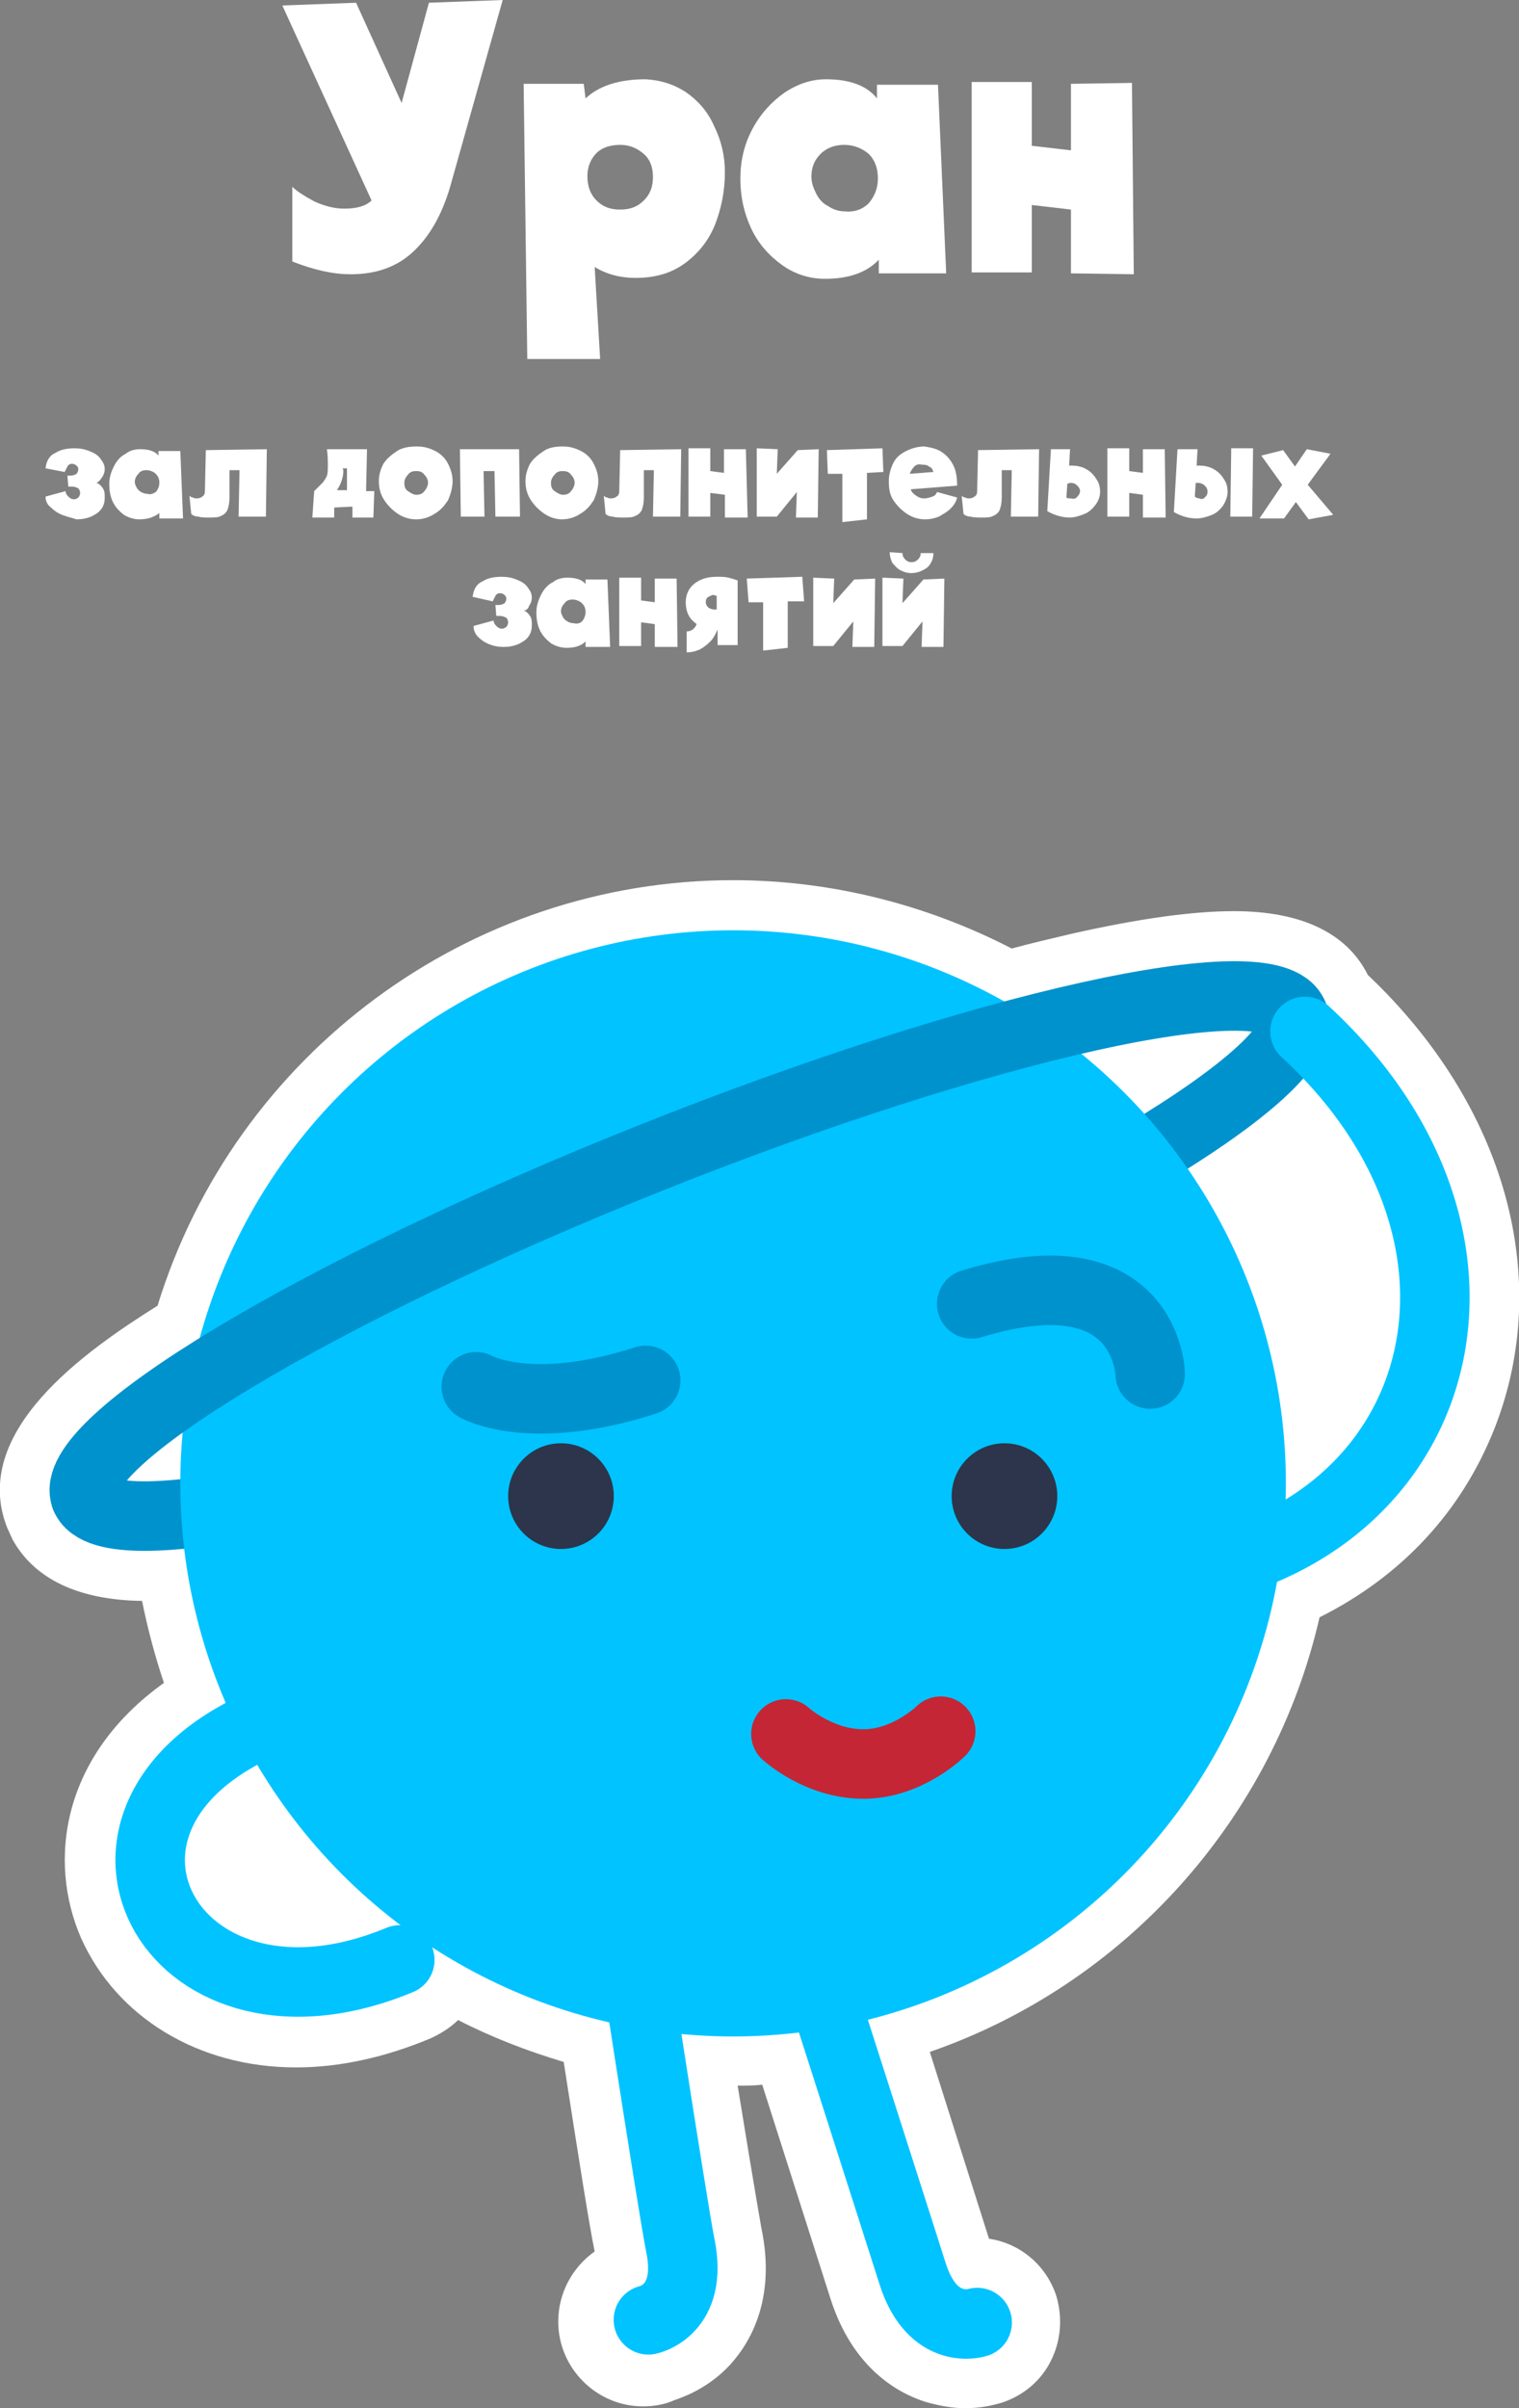 <?xml version="1.0" encoding="UTF-8"?> <!-- Generator: Adobe Illustrator 18.0.0, SVG Export Plug-In . SVG Version: 6.00 Build 0) --> <svg xmlns="http://www.w3.org/2000/svg" xmlns:xlink="http://www.w3.org/1999/xlink" id="Слой_1" x="0px" y="0px" viewBox="0 0 166.8 264.3" xml:space="preserve"><rect x="0" y="0" width="166.8" height="264.3" fill="#808080" stroke="none"/> <g> <g> <path fill="#FFFFFF" d="M6.8,56.5c-0.5-0.2-0.9-0.5-1.2-0.8C5.2,55.4,5,55,5,54.5l2.2-0.6c0,0.2,0.1,0.4,0.3,0.6 c0.2,0.2,0.4,0.3,0.6,0.3c0.2,0,0.4-0.1,0.5-0.2s0.2-0.3,0.2-0.5c0-0.2-0.1-0.4-0.2-0.5c-0.2-0.1-0.4-0.2-0.7-0.2 c-0.2,0-0.3,0-0.4,0l-0.1-1.2c0.1,0,0.1,0,0.3,0c0.3,0,0.6-0.1,0.7-0.2c0.1-0.1,0.2-0.3,0.2-0.5c0-0.2-0.1-0.3-0.2-0.4 c-0.1-0.1-0.3-0.2-0.5-0.2c-0.2,0-0.4,0.1-0.5,0.3s-0.2,0.4-0.3,0.6L5,51.4c0.1-0.8,0.4-1.4,1.1-1.7c0.6-0.4,1.4-0.5,2.1-0.5 c0.6,0,1.1,0.1,1.6,0.3c0.5,0.2,0.9,0.4,1.2,0.8s0.5,0.7,0.5,1.2c0,0.3-0.1,0.6-0.3,0.9c-0.2,0.3-0.4,0.5-0.6,0.6 c0.3,0.1,0.5,0.3,0.7,0.6c0.2,0.3,0.2,0.6,0.2,1c0,0.5-0.1,0.9-0.4,1.3c-0.3,0.4-0.7,0.6-1.1,0.8c-0.5,0.2-1,0.3-1.6,0.3 C7.8,56.8,7.3,56.7,6.8,56.5z"></path> <path fill="#FFFFFF" d="M17.5,56.8v-0.5C17,56.7,16.3,57,15.3,57c-0.6,0-1.2-0.2-1.7-0.5c-0.5-0.4-0.9-0.8-1.2-1.4 c-0.3-0.6-0.4-1.3-0.4-2c0-0.7,0.2-1.3,0.5-1.9c0.3-0.6,0.7-1.1,1.3-1.4c0.5-0.4,1.1-0.5,1.6-0.5c0.9,0,1.6,0.2,2,0.7v-0.5h2.4 l0.3,7.4H17.5z M17.1,54c0.2-0.2,0.4-0.6,0.4-1c0-0.4-0.1-0.7-0.4-1c-0.2-0.2-0.6-0.4-1-0.4c-0.4,0-0.7,0.1-0.9,0.4 c-0.2,0.2-0.4,0.5-0.4,0.9c0,0.2,0.1,0.4,0.2,0.6s0.3,0.4,0.5,0.5s0.4,0.2,0.7,0.2C16.5,54.3,16.8,54.2,17.1,54z"></path> <path fill="#FFFFFF" d="M29.3,49.3l-0.1,7.4h-3l0.1-5.1h-1.1l0,3c0,0.6-0.1,1-0.2,1.3c-0.1,0.3-0.4,0.6-0.7,0.7 c-0.3,0.2-0.8,0.2-1.3,0.2c-0.5,0-0.9,0-1.2-0.1c-0.3,0-0.6-0.1-0.8-0.3l-0.2-2c0.1,0.1,0.2,0.2,0.4,0.2c0.1,0.1,0.3,0.1,0.4,0.1 c0.3,0,0.5-0.1,0.6-0.2c0.2-0.1,0.3-0.3,0.3-0.6l0.1-4.5L29.3,49.3z"></path> <path fill="#FFFFFF" d="M41.1,53.9L41,56.8h-2.3l0-1.2l-2,0.1l0,1.1l-2.4,0l0.2-2.9l0.3-0.3c0.3-0.3,0.5-0.5,0.7-0.7 c0.1-0.2,0.3-0.4,0.4-0.7s0.1-0.7,0.1-1.2c0-0.4,0-1-0.1-1.7l4.4,0l-0.1,4.6H41.1z M37.7,51.7c0,0.4-0.1,0.8-0.2,1.1 c-0.1,0.3-0.3,0.7-0.5,1h1.1v-2.4l-0.5,0C37.7,51.5,37.7,51.6,37.7,51.7z"></path> <path fill="#FFFFFF" d="M43.7,56.4c-0.6-0.4-1.1-0.9-1.5-1.5c-0.4-0.6-0.6-1.3-0.6-2.1c0-0.7,0.2-1.3,0.5-1.9 c0.4-0.6,0.9-1,1.5-1.4S45,49,45.8,49c0.8,0,1.4,0.2,2,0.5s1.1,0.8,1.4,1.4c0.3,0.6,0.5,1.2,0.5,1.9c0,0.7-0.2,1.4-0.5,2.1 c-0.4,0.6-0.8,1.1-1.5,1.5c-0.6,0.4-1.3,0.6-2,0.6C45,57,44.3,56.8,43.7,56.4z M46.6,53.9c0.2-0.2,0.4-0.6,0.4-0.9 c0-0.3-0.1-0.6-0.4-0.9c-0.2-0.3-0.5-0.4-0.9-0.4c-0.4,0-0.7,0.1-0.9,0.4c-0.2,0.2-0.4,0.5-0.4,0.9c0,0.4,0.1,0.7,0.4,0.9 s0.6,0.4,0.9,0.4C46.1,54.3,46.4,54.2,46.6,53.9z"></path> <path fill="#FFFFFF" d="M50.6,56.7l-0.1-7.4H57l0.1,7.4h-2.7l-0.1-5h-1.2l0.1,5H50.6z"></path> <path fill="#FFFFFF" d="M59.8,56.4c-0.6-0.4-1.1-0.9-1.5-1.5c-0.4-0.6-0.6-1.3-0.6-2.1c0-0.7,0.2-1.3,0.5-1.9 c0.4-0.6,0.9-1,1.5-1.4s1.3-0.5,2.1-0.5c0.8,0,1.4,0.2,2,0.5s1.1,0.8,1.4,1.4c0.3,0.6,0.5,1.2,0.5,1.9c0,0.7-0.2,1.4-0.5,2.1 c-0.4,0.6-0.8,1.1-1.5,1.5c-0.6,0.4-1.3,0.6-2,0.6C61.1,57,60.4,56.8,59.8,56.4z M62.7,53.9c0.2-0.2,0.4-0.6,0.4-0.9 c0-0.3-0.1-0.6-0.4-0.9c-0.2-0.3-0.5-0.4-0.9-0.4c-0.4,0-0.7,0.1-0.9,0.4c-0.2,0.2-0.4,0.5-0.4,0.9c0,0.4,0.1,0.7,0.4,0.9 s0.6,0.4,0.9,0.4C62.2,54.3,62.5,54.2,62.7,53.9z"></path> <path fill="#FFFFFF" d="M74.8,49.3l-0.1,7.4h-3l0.1-5.1h-1.1l0,3c0,0.6-0.1,1-0.2,1.3c-0.1,0.3-0.4,0.6-0.7,0.7 c-0.3,0.2-0.8,0.2-1.3,0.2c-0.5,0-0.9,0-1.2-0.1c-0.3,0-0.6-0.1-0.8-0.3l-0.2-2c0.1,0.1,0.2,0.2,0.4,0.2c0.1,0.1,0.3,0.1,0.4,0.1 c0.3,0,0.5-0.1,0.6-0.2c0.2-0.1,0.3-0.3,0.3-0.6l0.1-4.5L74.8,49.3z"></path> <path fill="#FFFFFF" d="M82.1,56.8l-2.5,0v-2.5L78,54.1l0,2.6h-2.4v-7.5l2.4,0l0,2.5l1.5,0.2v-2.6l2.4,0L82.1,56.8z"></path> <path fill="#FFFFFF" d="M87.6,49.4l2.3-0.1l-0.1,7.5h-2.4l0.1-2.8l-2.2,2.7v0h-2.2v-7.5l2.3,0.1l-0.1,2.7L87.6,49.4l0,0.3 L87.6,49.4z"></path> <path fill="#FFFFFF" d="M97,51.8l-1.8,0.1l0,5.1l-2.7,0.3l0-5.3l-1.6,0l-0.1-2.6l6.1-0.2L97,51.8z"></path> <path fill="#FFFFFF" d="M103.4,49.6c0.6,0.4,1,0.9,1.3,1.5c0.3,0.6,0.4,1.4,0.4,2.2l-5.1,0.4c0.1,0.3,0.3,0.5,0.6,0.7 c0.3,0.2,0.5,0.3,0.9,0.3c0.3,0,0.6-0.1,0.9-0.2s0.4-0.3,0.5-0.5l2.2,0.6c-0.1,0.5-0.4,0.9-0.7,1.2c-0.4,0.4-0.8,0.6-1.3,0.9 c-0.5,0.2-1,0.3-1.5,0.3c-0.7,0-1.4-0.2-2-0.6c-0.6-0.4-1.1-0.9-1.5-1.5c-0.4-0.6-0.5-1.3-0.5-2.1c0-0.7,0.2-1.4,0.5-2 c0.3-0.6,0.8-1,1.4-1.3s1.3-0.5,2-0.5C102.1,49.1,102.8,49.2,103.4,49.6z M100.4,51.2c-0.2,0.2-0.4,0.5-0.5,0.8l2.6-0.2 c-0.1-0.3-0.2-0.5-0.5-0.6c-0.2-0.2-0.5-0.2-0.8-0.2C100.9,50.9,100.6,51,100.4,51.2z"></path> <path fill="#FFFFFF" d="M114.1,49.3l-0.1,7.4h-3l0.1-5.1H110l0,3c0,0.6-0.1,1-0.2,1.3c-0.1,0.3-0.4,0.6-0.7,0.7 c-0.3,0.2-0.8,0.2-1.3,0.2c-0.5,0-0.9,0-1.2-0.1c-0.3,0-0.6-0.1-0.8-0.3l-0.2-2c0.1,0.1,0.2,0.2,0.4,0.2c0.1,0.1,0.3,0.1,0.4,0.1 c0.3,0,0.5-0.1,0.6-0.2c0.2-0.1,0.3-0.3,0.3-0.6l0.1-4.5L114.1,49.3z"></path> <path fill="#FFFFFF" d="M119.3,51.5c0.5,0.3,0.8,0.6,1.1,1.1c0.3,0.4,0.4,0.9,0.4,1.4c0,0.5-0.2,1-0.5,1.4s-0.7,0.8-1.2,1 s-1.1,0.4-1.6,0.4c-0.8,0-1.6-0.2-2.5-0.7l0.4-6.8h2.1l-0.1,1.8c0.1,0,0.1,0,0.3,0C118.2,51.1,118.8,51.2,119.3,51.5z M118.3,54.5 c0.2-0.2,0.3-0.4,0.3-0.6c0-0.2-0.1-0.4-0.3-0.6c-0.2-0.2-0.4-0.3-0.7-0.3c-0.1,0-0.2,0-0.4,0.1l-0.1,1.5c0.1,0.1,0.3,0.1,0.5,0.1 C117.9,54.8,118.2,54.7,118.3,54.5z"></path> <path fill="#FFFFFF" d="M128,56.8l-2.5,0v-2.5l-1.5-0.2l0,2.6h-2.4v-7.5l2.4,0l0,2.5l1.5,0.2v-2.6l2.4,0L128,56.8z"></path> <path fill="#FFFFFF" d="M133.3,51.5c0.5,0.3,0.8,0.6,1.1,1.1c0.3,0.4,0.4,0.9,0.4,1.4c0,0.5-0.2,1-0.5,1.5c-0.3,0.4-0.7,0.8-1.2,1 s-1.1,0.4-1.7,0.4c-0.8,0-1.6-0.2-2.5-0.7l0.4-6.9h2.2l-0.1,1.8c0.1,0,0.2,0,0.3,0C132.2,51.1,132.8,51.2,133.3,51.5z M132.3,54.6 c0.2-0.2,0.3-0.4,0.3-0.6c0-0.3-0.1-0.5-0.3-0.7c-0.2-0.2-0.5-0.3-0.7-0.3c-0.1,0-0.2,0-0.3,0l-0.1,1.5c0.1,0.1,0.3,0.2,0.5,0.2 C131.9,54.8,132.1,54.8,132.3,54.6z M135.2,49.2h2.4l-0.1,7.5h-2.4L135.2,49.2z"></path> <path fill="#FFFFFF" d="M146.4,56.5l-2.7,0.5l-1.4-1.9l-1.3,1.8l-2.7,0l2.5-3.7l-2.3-3.2l2.4-0.6l1.3,1.8l1.3-1.9l2.6,0.5 l-2.5,3.4L146.4,56.5z"></path> <path fill="#FFFFFF" d="M53.7,70.7c-0.5-0.2-0.9-0.5-1.2-0.8c-0.3-0.3-0.5-0.7-0.5-1.2l2.2-0.6c0,0.2,0.1,0.4,0.3,0.6 c0.2,0.2,0.4,0.3,0.6,0.3c0.2,0,0.4-0.1,0.5-0.2s0.2-0.3,0.2-0.5c0-0.2-0.1-0.4-0.2-0.5c-0.2-0.1-0.4-0.2-0.7-0.2 c-0.2,0-0.3,0-0.4,0l-0.1-1.2c0.1,0,0.1,0,0.3,0c0.3,0,0.6-0.1,0.7-0.2c0.1-0.1,0.2-0.3,0.2-0.5c0-0.2-0.1-0.3-0.2-0.4 c-0.1-0.1-0.3-0.2-0.5-0.2c-0.2,0-0.4,0.1-0.5,0.3s-0.2,0.4-0.3,0.6l-2.2-0.5c0.1-0.8,0.4-1.4,1.1-1.7c0.6-0.4,1.4-0.5,2.1-0.5 c0.6,0,1.1,0.1,1.6,0.3c0.5,0.2,0.9,0.4,1.2,0.8s0.5,0.7,0.5,1.2c0,0.3-0.1,0.6-0.3,0.9C58,66.8,57.8,67,57.5,67 c0.3,0.1,0.5,0.3,0.7,0.6c0.2,0.3,0.2,0.6,0.2,1c0,0.5-0.1,0.9-0.4,1.3c-0.3,0.4-0.7,0.6-1.1,0.8c-0.5,0.2-1,0.3-1.6,0.3 C54.7,71,54.2,70.9,53.7,70.7z"></path> <path fill="#FFFFFF" d="M64.3,70.9v-0.5c-0.5,0.5-1.2,0.7-2.1,0.7c-0.6,0-1.2-0.2-1.7-0.5c-0.5-0.4-0.9-0.8-1.2-1.4 c-0.3-0.6-0.4-1.3-0.4-2c0-0.7,0.2-1.3,0.5-1.9c0.3-0.6,0.7-1.1,1.3-1.4c0.5-0.4,1.1-0.5,1.6-0.5c0.9,0,1.6,0.2,2,0.7v-0.5h2.4 l0.3,7.4H64.3z M63.9,68.2c0.2-0.2,0.4-0.6,0.4-1c0-0.4-0.1-0.7-0.4-1c-0.2-0.2-0.6-0.4-1-0.4c-0.4,0-0.7,0.1-0.9,0.4 c-0.2,0.2-0.4,0.5-0.4,0.9c0,0.2,0.1,0.4,0.2,0.6s0.3,0.4,0.5,0.5s0.4,0.2,0.7,0.2C63.4,68.5,63.7,68.4,63.9,68.2z"></path> <path fill="#FFFFFF" d="M74.4,71l-2.5,0v-2.5l-1.5-0.2l0,2.6H68v-7.5l2.4,0l0,2.5l1.5,0.2v-2.6l2.4,0L74.4,71z"></path> <path fill="#FFFFFF" d="M78.8,70.9l0-1.8c-0.2,0.4-0.4,0.9-0.8,1.3c-0.4,0.4-0.8,0.7-1.2,0.9c-0.5,0.2-0.9,0.3-1.4,0.3v-2.3 c0.5,0,0.9-0.3,1.1-0.8c-0.4-0.3-0.7-0.6-0.9-1s-0.3-0.9-0.3-1.4c0-0.8,0.3-1.5,0.9-2c0.6-0.5,1.4-0.8,2.5-0.8 c0.5,0,0.9,0,1.3,0.1c0.4,0.1,0.7,0.2,1,0.3l0,7.1H78.8z M77.8,65.5c-0.2,0.1-0.3,0.3-0.3,0.6c0,0.2,0.1,0.4,0.3,0.6 c0.2,0.1,0.4,0.2,0.7,0.2c0.1,0,0.2,0,0.2,0l0-1.5c-0.1,0-0.2-0.1-0.4-0.1C78.2,65.3,78,65.4,77.8,65.5z"></path> <path fill="#FFFFFF" d="M88.3,66L86.5,66l0,5.1l-2.7,0.3l0-5.3l-1.6,0L82,63.5l6.1-0.2L88.3,66z"></path> <path fill="#FFFFFF" d="M93.8,63.6l2.3-0.1l-0.1,7.5h-2.4l0.1-2.8l-2.2,2.7v0h-2.2v-7.5l2.3,0.1l-0.1,2.7L93.8,63.6l0,0.3 L93.8,63.6z"></path> <path fill="#FFFFFF" d="M101.4,63.6l2.3-0.1l-0.1,7.5h-2.4l0.1-2.8l-2.2,2.7v0h-2.2v-7.5l2.3,0.1l-0.1,2.7L101.4,63.6l0,0.3 L101.4,63.6z M98.9,62.6c-0.4-0.2-0.6-0.5-0.9-0.8c-0.2-0.4-0.3-0.8-0.3-1.2l1.4,0.1c0,0.3,0.1,0.5,0.3,0.7 c0.2,0.2,0.4,0.3,0.7,0.3c0.3,0,0.5-0.1,0.7-0.3c0.2-0.2,0.3-0.4,0.3-0.7l1.4,0c0,0.4-0.1,0.8-0.3,1.1c-0.2,0.4-0.5,0.6-0.9,0.8 c-0.4,0.2-0.8,0.3-1.3,0.3C99.7,62.9,99.3,62.8,98.9,62.6z"></path> </g> <g> <path fill="#FFFFFF" d="M55.2,0l-5.8,20.6c-0.9,3-2.2,5.3-4,7c-1.8,1.7-4.1,2.5-6.9,2.5c-2,0-4.1-0.5-6.4-1.4v-8.2 c0.5,0.5,1.3,1,2.4,1.6c1.1,0.5,2.2,0.8,3.3,0.8c1.4,0,2.4-0.3,3-0.9L31,0.6l8.1-0.3l5,11l3-11L55.2,0z"></path> <path fill="#FFFFFF" d="M75.3,10.1c1.3,0.9,2.4,2.1,3.1,3.7c0.8,1.6,1.2,3.3,1.2,5.1c0,2.1-0.4,4-1.1,5.8 c-0.7,1.7-1.8,3.1-3.3,4.2c-1.5,1.1-3.3,1.6-5.4,1.6c-1.7,0-3.2-0.4-4.5-1.2l0.6,10.1h-8L57.5,9.2l6.6,0l0.2,1.6 c1.5-1.4,3.7-2.1,6.6-2.1C72.5,8.8,73.9,9.2,75.3,10.1z M70.7,22c0.7-0.7,1-1.5,1-2.6c0-1-0.3-1.9-1-2.5c-0.7-0.6-1.5-1-2.6-1 c-1.1,0-2,0.3-2.6,0.9c-0.6,0.6-1,1.5-1,2.5c0,1.1,0.3,2,1,2.7c0.7,0.7,1.5,1,2.6,1C69.2,23,70,22.7,70.7,22z"></path> <path fill="#FFFFFF" d="M96.5,30v-1.5c-1.3,1.4-3.3,2.1-5.9,2.1c-1.7,0-3.3-0.5-4.7-1.5c-1.4-1-2.6-2.3-3.4-4 c-0.8-1.7-1.2-3.5-1.2-5.5c0-1.9,0.4-3.7,1.3-5.4c0.9-1.7,2.1-3,3.5-4c1.5-1,3-1.5,4.6-1.5c2.6,0,4.5,0.7,5.6,2.1V9.3h6.7 l0.9,20.7H96.5z M95.4,22.3c0.6-0.7,1-1.6,1-2.7c0-1.1-0.3-2-1-2.7c-0.7-0.6-1.6-1-2.7-1c-1,0-1.9,0.3-2.6,1c-0.7,0.7-1,1.5-1,2.5 c0,0.6,0.2,1.2,0.5,1.8s0.7,1.1,1.3,1.4c0.6,0.4,1.2,0.6,1.9,0.6C93.8,23.3,94.7,23,95.4,22.3z"></path> <path fill="#FFFFFF" d="M124.5,30.1l-6.9-0.1v-7l-4.3-0.5l0,7.4h-6.6V9l6.6,0l0,7l4.3,0.5V9.2l6.7-0.1L124.5,30.1z"></path> </g> <g> <g> <path fill="#FFFFFF" d="M106.1,261.6c-1.2,0-2.4-0.2-3.5-0.5c-2.8-0.9-6.6-3.3-8.6-9.6l-8.2-25.6c-1.8,0.2-3.6,0.2-5.3,0.2 c-0.8,0-1.6,0-2.5-0.1c1.7,10.9,2.8,17.6,3.1,18.9c1.4,6.4-0.7,10.4-2.7,12.6c-1.8,2-3.9,2.9-5.1,3.2c-0.8,0.4-1.7,0.5-2.6,0.5 c-3.6,0-6.6-3-6.6-6.6c0-2.8,1.8-5.2,4.3-6.2c0-0.2-0.1-0.5-0.1-0.8c-0.4-1.8-1.7-9.8-3.8-23.7c-5.2-1.3-10.1-3.3-14.8-5.9 c-0.7,1.4-1.9,2.4-3.3,3c-4.7,2-9.3,3-13.7,3c-9.6,0-17.7-4.8-21.1-12.5c-3.5-7.9-1.7-18.7,9.9-25.9c-1.6-4.1-2.8-8.4-3.5-12.8 c-0.7,0-1.3,0.1-1.9,0.1c-6.3,0-10.2-1.7-12.2-5.3c-0.2-0.3-0.4-0.6-0.5-1c-3.2-7.9,5.8-15.1,16.3-21.6 c7.8-27,32.7-45.7,60.9-45.7c10.5,0,20.9,2.6,30.2,7.7c2.6-0.7,5.1-1.3,7.5-1.8c7.3-1.6,13-2.4,17.3-2.4c2.5,0,9.9,0,12.5,5.9 c14.5,13.5,19.7,31.6,13.6,47.1c-3.5,8.9-10,15.7-19,19.8c-4.7,22.8-21.6,41.2-43.8,47.9l7.7,24c0.1,0.4,0.2,0.7,0.3,0.9 c0.2,0,0.4,0,0.6,0c2.9,0,5.4,1.8,6.2,4.6c1.1,3.4-0.8,7.1-4.2,8.2C108.9,261.2,107.7,261.6,106.1,261.6z"></path> <path fill="#FFFFFF" d="M80.5,102.1c10.8,0,21,2.9,29.8,7.8c2.9-0.8,5.8-1.5,8.4-2.1c7-1.6,12.5-2.4,16.7-2.4 c5.7,0,8.9,1.5,10.1,4.5c0,0,0,0,0,0c0,0.1,0.1,0.2,0.1,0.3c0.1,0.1,0.1,0.1,0.2,0.1c13.9,12.8,18.9,29.8,13.2,44.4 c-3.4,8.7-10.1,15.2-18.9,18.9c-4.3,23.4-22,42.2-44.8,47.9l8.5,26.7c0.5,1.6,1.2,2.6,1.9,2.8c0.1,0,0.4,0.1,0.4,0.1 c0.4-0.1,0.8-0.2,1.2-0.2c1.6,0,3.1,1,3.6,2.7c0.6,2-0.5,4.2-2.5,4.8c-0.2,0.1-1.1,0.3-2.4,0.3c-0.8,0-1.7-0.1-2.7-0.4 c-2.2-0.7-5.2-2.6-6.9-7.8L87.7,223c-2.4,0.3-4.8,0.4-7.2,0.4c-1.9,0-3.8-0.1-5.7-0.3c1.6,10.1,3.2,20.6,3.6,22.4 c1.1,5.3-0.5,8.5-2.1,10.2c-1.5,1.6-3.2,2.3-4,2.5c-0.5,0.2-1,0.4-1.6,0.4c-2.1,0-3.9-1.7-3.9-3.9c0-2,1.5-3.6,3.5-3.8 c0.8-0.3,1.1-1.7,0.7-3.7c-0.5-2.3-2.5-15-4.1-25.3c-7.1-1.6-13.6-4.5-19.5-8.3c0,0,0,0.1,0,0.1c0.8,1.9-0.1,4.2-2.1,5 c-4.6,1.9-8.8,2.7-12.7,2.7c0,0,0,0,0,0c-9.1,0-15.8-4.7-18.6-10.9c-3.2-7.3-1.1-17.3,10.8-23.6c-2.3-5.3-3.8-11-4.5-16.9 c-1.6,0.2-3,0.2-4.3,0.2c-5.3,0-8.4-1.3-9.8-3.9c-0.1-0.2-0.2-0.4-0.3-0.6c-2-5,2.8-10.7,16.1-18.8 C28.9,121.1,52.5,102.1,80.5,102.1 M80.5,96.6c-29,0-54.7,19.1-63.2,46.7c-7.8,4.9-20.7,13.8-16.5,24.4c0.2,0.4,0.4,0.9,0.6,1.3 c2.4,4.3,7.2,6.6,14.2,6.7c0.6,3,1.4,6,2.4,9c-11.2,8-12.8,19.5-9.1,28c3.9,8.7,12.9,14.2,23.6,14.2c4.8,0,9.8-1.1,14.8-3.2 c1.1-0.5,2.2-1.2,3-2c3.7,1.9,7.6,3.4,11.6,4.6c1.7,10.9,2.8,17.9,3.4,20.8c-2.4,1.7-4,4.5-4,7.7c0,5.1,4.2,9.3,9.3,9.3 c1.2,0,2.4-0.2,3.5-0.7c1.5-0.5,4-1.6,6.1-3.9c2-2.2,5.1-7,3.4-15c-0.1-0.6-0.6-3.3-2.6-15.6c0.9,0,1.8,0,2.7-0.1l7.5,23.5 c2.5,7.8,7.6,10.4,10.4,11.3c1.4,0.4,2.9,0.7,4.4,0.7c1.9,0,3.3-0.4,4-0.6c2.4-0.8,4.3-2.4,5.4-4.6c1.1-2.2,1.3-4.7,0.6-7.1 c-1.1-3.4-4-5.8-7.4-6.3l-6.5-20.5c21.4-7.4,37.7-25.5,42.8-47.7c9-4.5,15.6-11.6,19.2-20.7c6.5-16.5,1.2-35.5-13.9-49.8 c-2.3-4.6-7.3-7-14.7-7c-4.5,0-10.4,0.8-17.9,2.5c-2.1,0.5-4.3,1-6.5,1.6C101.6,99.2,91.1,96.6,80.5,96.6L80.5,96.6z"></path> </g> <g id="XMLID_20_"> <g> <path fill="none" stroke="#0092CC" stroke-width="7.63" stroke-linecap="round" stroke-miterlimit="10" d="M142,111.4 c2.4,5.9-25.4,22.6-62,37.2c-36.6,14.6-68.2,21.6-70.6,15.7"></path> <path fill="none" stroke="#00C3FF" stroke-width="7.63" stroke-linecap="round" stroke-miterlimit="10" d="M28.1,189.5 c-22.9,10.7-8.9,35.9,15.8,25.6"></path> <path fill="none" stroke="#00C3FF" stroke-width="7.63" stroke-linecap="round" stroke-linejoin="round" stroke-miterlimit="10" d=" M68.5,207.3c0,0,5.4,35.2,6.2,39.1c1.5,7.2-3.5,8.2-3.5,8.2"></path> <path fill="none" stroke="#00C3FF" stroke-width="7.63" stroke-linecap="round" stroke-linejoin="round" stroke-miterlimit="10" d=" M88,211.4c0,0,11,34.3,12.2,38.1c2.2,7,7.1,5.4,7.1,5.4"></path> <circle fill="#00C3FF" cx="80.5" cy="162.8" r="60.7"></circle> <g> <defs> <circle id="SVGID_9_" cx="80.5" cy="162.8" r="60.7"></circle> </defs> <clipPath id="SVGID_2_"> <use xlink:href="#SVGID_9_" overflow="visible"></use> </clipPath> </g> <path fill="none" stroke="#C42635" stroke-width="7.63" stroke-linecap="round" stroke-linejoin="round" stroke-miterlimit="10" d=" M103.3,190c0,0-3.6,3.6-8.5,3.6c-4.9,0-8.5-3.3-8.5-3.3"></path> <g> <g> <circle fill="#2C354C" cx="61.6" cy="164.2" r="5.8"></circle> </g> </g> <g> <g> <circle fill="#2C354C" cx="110.3" cy="164.2" r="5.8"></circle> </g> </g> <path fill="none" stroke="#0092CC" stroke-width="7.63" stroke-linecap="round" stroke-miterlimit="10" d="M52.3,152.2 c0,0,5.9,3.4,18.6-0.7"></path> <path fill="none" stroke="#0092CC" stroke-width="7.63" stroke-linecap="round" stroke-miterlimit="10" d="M126.3,150.8 c0,0-0.3-13.6-19.6-7.7"></path> <path fill="none" stroke="#0092CC" stroke-width="7.63" stroke-linecap="round" stroke-miterlimit="10" d="M9.4,164.3 c-2.4-5.9,25.4-22.6,62-37.2c36.6-14.6,68.2-21.6,70.6-15.7"></path> <path fill="none" stroke="#00C3FF" stroke-width="7.63" stroke-linecap="round" stroke-miterlimit="10" d="M121.6,173.3 c35.6,0.2,48.4-35.5,21.7-60.1"></path> </g> </g> </g> </g> </svg> 
